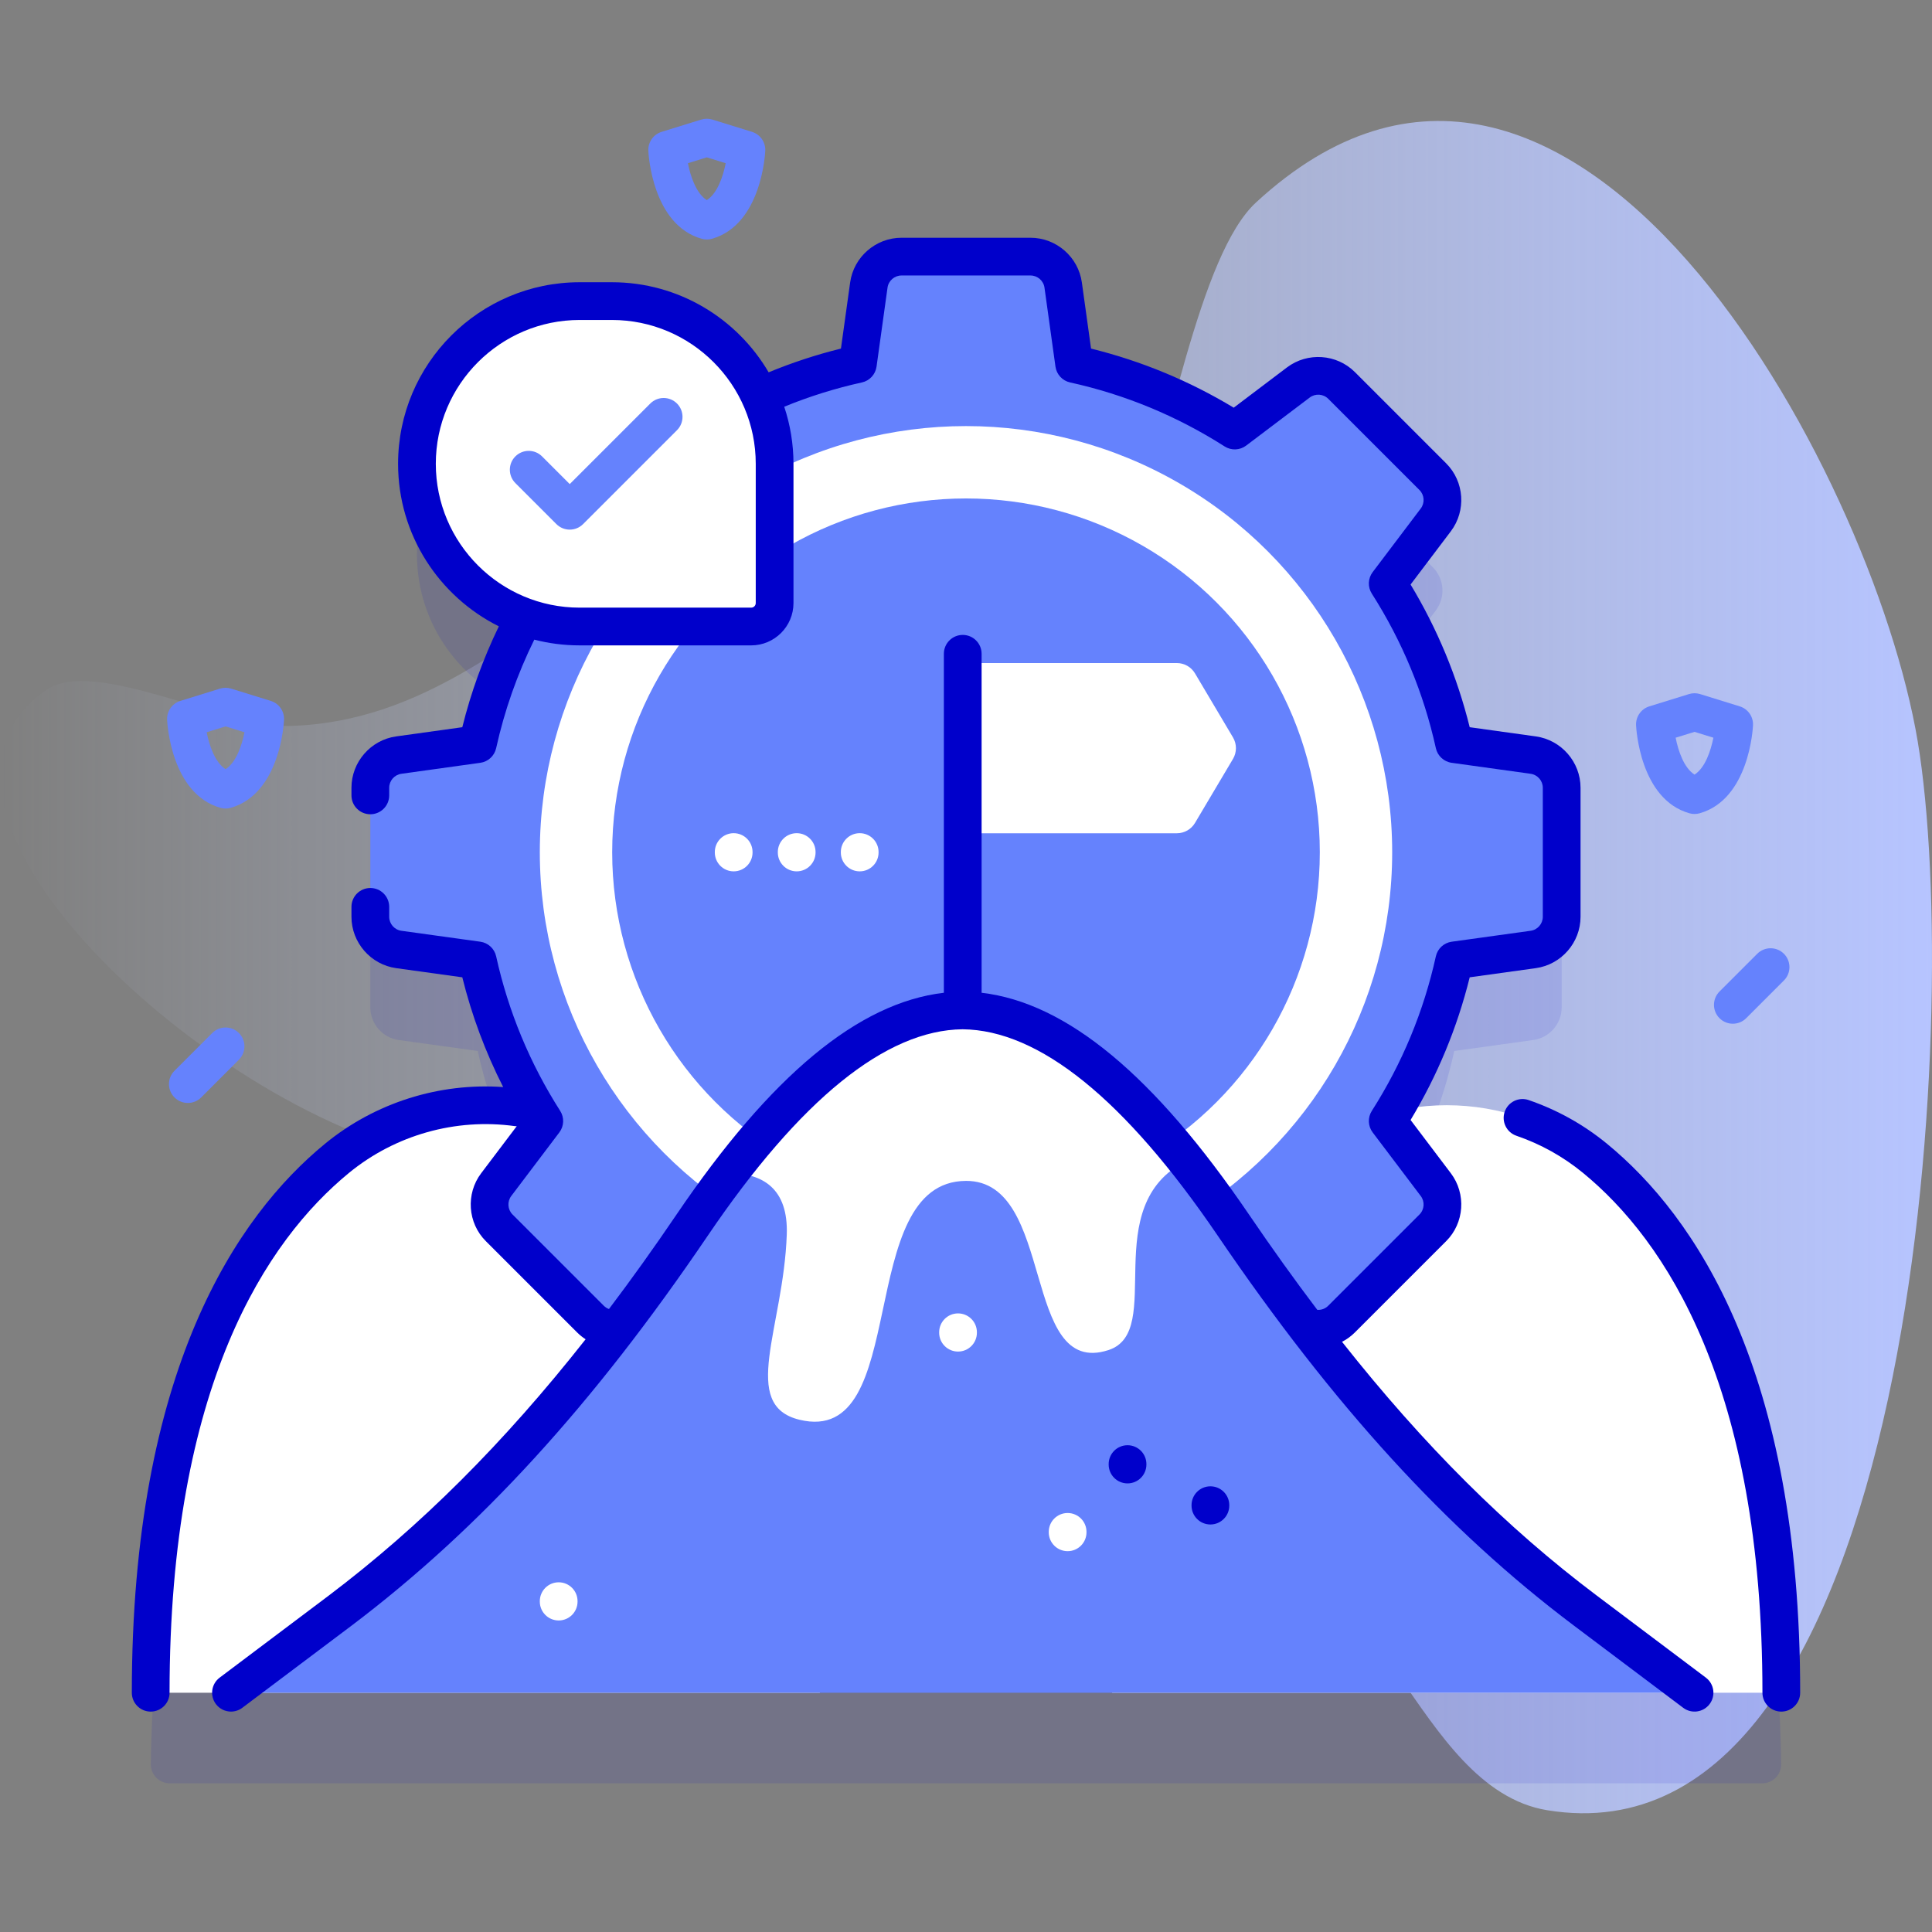 <svg xmlns="http://www.w3.org/2000/svg" xmlns:xlink="http://www.w3.org/1999/xlink" id="Capa_1" height="512" viewBox="0 0 512 512" width="512"><rect x="0" y="0" width="512" height="512" fill="#808080" stroke="none"/><linearGradient id="SVGID_1_" gradientUnits="userSpaceOnUse" x1="0" x2="512" y1="256.297" y2="256.297"><stop offset="0" stop-color="#d1ddff" stop-opacity="0"></stop><stop offset="1" stop-color="#b6c4ff"></stop></linearGradient><g><g><g><path d="m508.22 196.517c-12.096-72.314-92.077-219.691-175.358-142.867-29.924 27.603-32.48 195.473-90.52 125.561-68.844-82.926-93.472 11.231-165.518 13.167-16.817.452-51.927-18.271-64.48-9.598-46.531 32.147 49.273 117.113 108.398 124.842 98.642 12.896 191.265 52.677 250.181 136.823 10.28 14.682 21.384 32.371 39.074 35.278 97.832 16.072 110.209-211.547 98.223-283.206z" fill="url(#SVGID_1_)"></path></g></g><g><g><g><g><path d="m422.687 330.963c-15.301-12.552-35.072-16.692-53.332-12.444 7.395-12.184 12.877-25.656 16.04-40l20.924-2.906c4.321-.6 7.538-4.294 7.538-8.657v-34.194c0-4.363-3.217-8.057-7.538-8.657l-20.924-2.906c-3.387-15.358-9.43-29.719-17.636-42.568l12.743-16.854c2.631-3.48 2.293-8.367-.791-11.452l-24.179-24.179c-3.085-3.085-7.972-3.422-11.452-.791l-16.853 12.745c-12.849-8.206-27.209-14.25-42.568-17.636l-2.906-20.924c-.6-4.321-4.295-7.538-8.657-7.538h-34.194c-4.363 0-8.057 3.217-8.657 7.538l-2.906 20.924c-9.02 1.989-17.693 4.901-25.92 8.623-6.784-14.916-21.805-25.292-39.259-25.292h-8.549c-23.814 0-43.119 19.305-43.119 43.119 0 18.705 11.912 34.622 28.562 40.594-5.593 10.472-9.825 21.78-12.451 33.692l-20.924 2.906c-4.321.6-7.538 4.295-7.538 8.657v34.194c0 4.363 3.217 8.057 7.538 8.657l20.924 2.906c3.163 14.344 8.645 27.816 16.04 40-18.26-4.247-38.03-.108-53.332 12.444-23.22 19.048-48.31 57.824-49.345 136.548-.037 2.79 2.213 5.081 5.004 5.081h422.058c2.79 0 5.04-2.291 5.004-5.081-1.035-78.726-26.125-117.501-49.345-136.549z" fill="#0000cb" opacity=".1"></path><g fill="#fff"><path d="m422.687 306.963c-22.866-18.758-55.717-18.758-78.583 0-23.714 19.454-49.379 59.483-49.379 141.629h177.34c.001-82.146-25.664-122.176-49.378-141.629z"></path><path d="m167.896 306.963c-22.866-18.758-55.717-18.758-78.583 0-23.714 19.454-49.379 59.483-49.379 141.629h177.34c0-82.146-25.664-122.176-49.378-141.629z"></path></g><g><g><g><g><g><path d="m406.319 200.105-20.924-2.906c-3.387-15.358-9.43-29.719-17.636-42.567l12.743-16.854c2.631-3.48 2.293-8.367-.791-11.452l-24.179-24.178c-3.085-3.085-7.972-3.422-11.452-.791l-16.853 12.743c-12.849-8.206-27.209-14.25-42.568-17.636l-2.906-20.924c-.6-4.321-4.295-7.538-8.657-7.538h-34.194c-4.363 0-8.057 3.217-8.657 7.538l-2.906 20.924c-15.358 3.387-29.719 9.43-42.567 17.636l-16.854-12.743c-3.48-2.631-8.367-2.293-11.452.791l-24.179 24.178c-3.085 3.085-3.422 7.972-.791 11.452l12.743 16.854c-8.206 12.849-14.25 27.209-17.636 42.567l-20.924 2.906c-4.321.6-7.538 4.295-7.538 8.657v34.194c0 4.363 3.217 8.057 7.538 8.657l20.924 2.906c3.387 15.358 9.43 29.719 17.636 42.567l-12.743 16.854c-2.631 3.48-2.293 8.367.791 11.452l24.179 24.178c3.085 3.085 7.972 3.422 11.452.791l16.854-12.743c12.849 8.206 27.209 14.25 42.567 17.636l2.906 20.924c.6 4.321 4.295 7.538 8.657 7.538h34.194c4.363 0 8.057-3.217 8.657-7.538l2.906-20.924c15.358-3.387 29.719-9.43 42.568-17.636l16.854 12.743c3.48 2.631 8.367 2.293 11.452-.791l24.179-24.178c3.085-3.085 3.422-7.972.791-11.452l-12.743-16.854c8.206-12.849 14.25-27.209 17.636-42.567l20.924-2.906c4.321-.6 7.538-4.295 7.538-8.657v-34.194c-.001-4.362-3.218-8.057-7.539-8.657z" fill="#6582fd"></path><g><circle cx="256" cy="225.859" fill="#fff" r="112.943"></circle></g><g><circle cx="256" cy="225.859" fill="#6582fd" r="93.764"></circle></g></g></g></g></g></g><path d="m311.878 220.824h-56.743v-45.108h56.743c1.974 0 3.802 1.041 4.81 2.739l10.065 16.961c1.044 1.76 1.044 3.949 0 5.709l-10.065 16.961c-1.008 1.697-2.836 2.738-4.81 2.738z" fill="#fff"></path><path d="m194.315 309.632c-3.53 4.549-7.158 9.546-10.885 15.027-26.15 38.45-56.09 74.18-93.25 102.14l-28.97 21.79h387.86l-28.97-21.79c-37.16-27.96-67.1-63.69-93.25-102.14-4.277-6.289-8.422-11.941-12.44-17.01z" fill="#6582fd"></path><path d="m314.41 307.649c-23.76 11.974-5.398 45.165-20.648 50.134-23.234 7.57-13.938-44.919-37.762-44.835-29.962.106-14.236 70.55-44.13 63.301-15.954-3.869-4.25-24.22-3.37-49.05.44-12.35-6.5-16.21-15.13-16.33 25.15-32.82 45.4-42.94 61.76-43.1h.01s0 0 .01 0c15.81.15 35.26 9.61 59.26 39.88z" fill="#fff"></path><g><g><path d="m199.069 166.033h-45.456c-23.814 0-43.119-19.305-43.119-43.119 0-23.814 19.305-43.119 43.119-43.119h8.549c23.814 0 43.119 19.305 43.119 43.119v36.908c-.001 3.43-2.782 6.211-6.212 6.211z" fill="#fff"></path><g fill="#0000cb"><path d="m425.858 303.098c-6.186-5.075-13.167-8.968-20.75-11.57-2.61-.897-5.456.494-6.352 3.106s.495 5.456 3.107 6.353c6.452 2.214 12.392 5.525 17.653 9.843 21.692 17.794 47.549 56.139 47.549 137.763 0 2.762 2.239 5 5 5s5-2.238 5-5c0-85.535-27.846-126.333-51.207-145.495z"></path><path d="m452.075 444.593-28.969-21.789c-23.784-17.895-45.721-39.7-67.456-67.205 1.239-.641 2.395-1.473 3.415-2.497l24.174-24.174c4.831-4.814 5.368-12.556 1.249-18.007l-10.671-14.113c7.111-11.785 12.369-24.476 15.669-37.81l17.522-2.429c6.756-.939 11.852-6.791 11.852-13.612v-34.19c0-6.821-5.095-12.673-11.852-13.612l-17.522-2.437c-3.3-13.336-8.558-26.025-15.669-37.812l10.672-14.114c4.118-5.45 3.581-13.191-1.244-18l-24.18-24.181c-4.82-4.821-12.559-5.356-18.001-1.243l-14.114 10.671c-11.793-7.115-24.481-12.37-37.811-15.66l-2.437-17.529c-.938-6.752-6.786-11.843-13.603-11.843h-34.2c-6.817 0-12.665 5.091-13.602 11.842l-2.438 17.529c-6.525 1.611-12.94 3.724-19.161 6.289-8.359-14.265-23.843-23.872-41.537-23.872h-8.549c-26.533 0-48.119 21.586-48.119 48.119 0 18.841 10.891 35.178 26.703 43.072-4.143 8.551-7.397 17.505-9.682 26.731l-17.523 2.437c-6.756.939-11.852 6.791-11.852 13.612v2.021c0 2.762 2.239 5 5 5s5-2.238 5-5v-2.021c0-1.858 1.388-3.452 3.229-3.708l20.92-2.909c2.07-.288 3.743-1.833 4.194-3.874 2.201-9.965 5.599-19.62 10.111-28.763 3.843.992 7.87 1.52 12.019 1.52h45.456c6.182 0 11.211-5.029 11.211-11.211v-36.908c0-5.286-.869-10.369-2.451-15.13 6.664-2.727 13.566-4.891 20.583-6.432 2.044-.449 3.592-2.123 3.88-4.195l2.911-20.931c.254-1.834 1.844-3.218 3.697-3.218h34.2c1.853 0 3.442 1.384 3.698 3.219l2.91 20.93c.288 2.071 1.835 3.745 3.877 4.194 14.559 3.204 28.338 8.911 40.955 16.962 1.763 1.125 4.038 1.033 5.706-.227l16.849-12.739c1.482-1.119 3.588-.976 4.899.336l24.186 24.187c1.31 1.307 1.452 3.41.332 4.894l-12.74 16.85c-1.261 1.667-1.351 3.943-.227 5.705 8.047 12.609 13.757 26.39 16.973 40.958.45 2.042 2.123 3.587 4.194 3.875l20.92 2.909c1.84.256 3.229 1.85 3.229 3.708v34.19c0 1.857-1.388 3.452-3.227 3.707l-20.92 2.899c-2.071.287-3.745 1.833-4.196 3.876-3.216 14.568-8.926 28.349-16.973 40.958-1.125 1.762-1.034 4.038.227 5.705l12.739 16.849c1.122 1.484.979 3.588-.336 4.9l-24.188 24.187c-.778.782-1.839 1.162-2.892 1.082-6.028-7.96-12.053-16.366-18.11-25.272-25.045-36.829-48.28-56.111-70.85-58.757v-89.834c0-2.762-2.239-5-5-5s-5 2.238-5 5v89.833c-22.638 2.644-45.87 21.929-70.843 58.764-5.977 8.815-11.936 17.147-17.912 25.05-.505-.183-.975-.474-1.373-.873l-24.186-24.186c-1.31-1.307-1.452-3.41-.332-4.894l12.74-16.85c1.261-1.668 1.351-3.943.227-5.705-8.047-12.609-13.757-26.39-16.973-40.958-.451-2.043-2.125-3.589-4.196-3.876l-20.918-2.898c-1.84-.256-3.229-1.85-3.229-3.708v-2.63c0-2.762-2.239-5-5-5s-5 2.238-5 5v2.63c0 6.821 5.095 12.673 11.854 13.613l17.521 2.428c2.5 10.103 6.13 19.834 10.832 29.084-16.978-1.195-33.965 4.154-47.204 15.014-23.361 19.163-51.208 59.961-51.208 145.495 0 2.762 2.239 5 5 5s5-2.238 5-5c0-81.624 25.858-119.969 47.55-137.764 12.254-10.052 28.276-14.566 43.96-12.393.166.024.328.013.492.02l-9.426 12.466c-4.118 5.45-3.581 13.191 1.244 18l24.179 24.179c.696.696 1.455 1.301 2.257 1.823-21.729 27.583-43.846 49.604-68.016 67.879l-28.97 21.79c-2.207 1.66-2.65 4.795-.99 7.002.982 1.306 2.481 1.994 4 1.994 1.046 0 2.101-.327 3.001-1.004l28.98-21.798c34.043-25.739 64.031-58.57 94.373-103.322 24.472-36.096 47.219-54.498 67.532-54.696 20.316.197 43.065 18.603 67.615 54.702 30.706 45.147 60.695 77.979 94.379 103.324l28.97 21.79c2.207 1.659 5.341 1.216 7.001-.99 1.661-2.205 1.217-5.34-.99-7zm-251.795-284.771c0 .668-.543 1.211-1.211 1.211h-45.456c-21.019 0-38.119-17.101-38.119-38.119s17.1-38.118 38.119-38.118h8.549c21.019 0 38.119 17.1 38.119 38.118v36.908z"></path></g></g><g><path d="m150.987 140.356c-1.28 0-2.559-.488-3.536-1.464l-10.873-10.872c-1.953-1.953-1.953-5.119 0-7.071s5.118-1.952 7.071 0l7.337 7.337 21.35-21.351c1.953-1.952 5.118-1.952 7.071 0 1.953 1.953 1.953 5.119 0 7.071l-24.886 24.886c-.975.976-2.254 1.464-3.534 1.464z" fill="#6582fd"></path></g></g></g><g><g><path d="m194.434 230.917c-2.761 0-5-2.239-5-5v-.115c0-2.761 2.239-5 5-5s5 2.239 5 5v.115c0 2.761-2.239 5-5 5z" fill="#fff"></path></g><g><path d="m211.132 230.917c-2.761 0-5-2.239-5-5v-.115c0-2.761 2.239-5 5-5s5 2.239 5 5v.115c0 2.761-2.238 5-5 5z" fill="#fff"></path></g><g><path d="m227.83 230.917c-2.761 0-5-2.239-5-5v-.115c0-2.761 2.239-5 5-5s5 2.239 5 5v.115c0 2.761-2.239 5-5 5z" fill="#fff"></path></g></g></g><g><path d="m298.808 393.116c-2.761 0-5-2.239-5-5v-.115c0-2.761 2.239-5 5-5s5 2.239 5 5v.115c0 2.762-2.239 5-5 5z" fill="#0000cb"></path></g><g><path d="m282.932 411.078c-2.761 0-5-2.239-5-5v-.115c0-2.761 2.239-5 5-5s5 2.239 5 5v.115c0 2.762-2.239 5-5 5z" fill="#fff"></path></g><g><path d="m253.89 358.179c-2.761 0-5-2.239-5-5v-.115c0-2.761 2.239-5 5-5s5 2.239 5 5v.115c0 2.761-2.239 5-5 5z" fill="#fff"></path></g><g><path d="m320.771 404.004c-2.761 0-5-2.239-5-5v-.115c0-2.761 2.239-5 5-5s5 2.239 5 5v.115c0 2.761-2.239 5-5 5z" fill="#0000cb"></path></g><g><path d="m148.057 429.441c-2.761 0-5-2.239-5-5v-.115c0-2.761 2.239-5 5-5s5 2.239 5 5v.115c0 2.761-2.239 5-5 5z" fill="#fff"></path></g></g><g><path d="m187.31 63.468c-.46 0-.92-.063-1.367-.19-13.11-3.727-14.092-22.537-14.128-23.336-.101-2.271 1.344-4.325 3.516-4.998l10.5-3.252c.963-.299 1.995-.299 2.958 0l10.5 3.252c2.172.673 3.617 2.727 3.516 4.998-.036.799-1.018 19.609-14.128 23.336-.447.127-.907.19-1.367.19zm-5.007-20.215c.697 3.519 2.193 7.981 5.007 9.783 2.812-1.801 4.31-6.261 5.007-9.783l-5.007-1.551z" fill="#6582fd"></path></g><g><path d="m449.07 215.716c-.46 0-.92-.063-1.367-.19-13.11-3.727-14.092-22.537-14.128-23.336-.101-2.271 1.344-4.325 3.516-4.998l10.5-3.252c.963-.299 1.995-.299 2.958 0l10.5 3.252c2.172.673 3.617 2.727 3.516 4.998-.035.799-1.017 19.609-14.128 23.336-.447.127-.907.19-1.367.19zm-5.008-20.215c.696 3.519 2.193 7.979 5.006 9.782 2.828-1.817 4.309-6.338 5-9.785l-4.998-1.548z" fill="#6582fd"></path></g><g><path d="m59.78 214.271c-.46 0-.92-.063-1.367-.19-13.11-3.728-14.092-22.537-14.128-23.336-.101-2.271 1.344-4.325 3.516-4.998l10.5-3.252c.963-.299 1.995-.299 2.958 0l10.5 3.252c2.172.673 3.617 2.727 3.516 4.998-.036.799-1.018 19.608-14.128 23.336-.447.126-.907.19-1.367.19zm-5.008-20.215c.697 3.519 2.193 7.98 5.007 9.783 2.813-1.802 4.31-6.262 5.007-9.783l-5.007-1.551z" fill="#6582fd"></path></g><g><path d="m459.223 271.297c-1.28 0-2.559-.488-3.536-1.465-1.953-1.952-1.953-5.118 0-7.07l10-10c1.953-1.953 5.118-1.953 7.071 0 1.953 1.952 1.953 5.118 0 7.07l-10 10c-.976.977-2.256 1.465-3.535 1.465z" fill="#6582fd"></path></g><g><path d="m49.78 292.297c-1.28 0-2.559-.488-3.536-1.465-1.953-1.952-1.953-5.118 0-7.07l10-10c1.953-1.953 5.118-1.953 7.071 0 1.953 1.952 1.953 5.118 0 7.07l-10 10c-.976.977-2.255 1.465-3.535 1.465z" fill="#6582fd"></path></g></g></g></svg>
